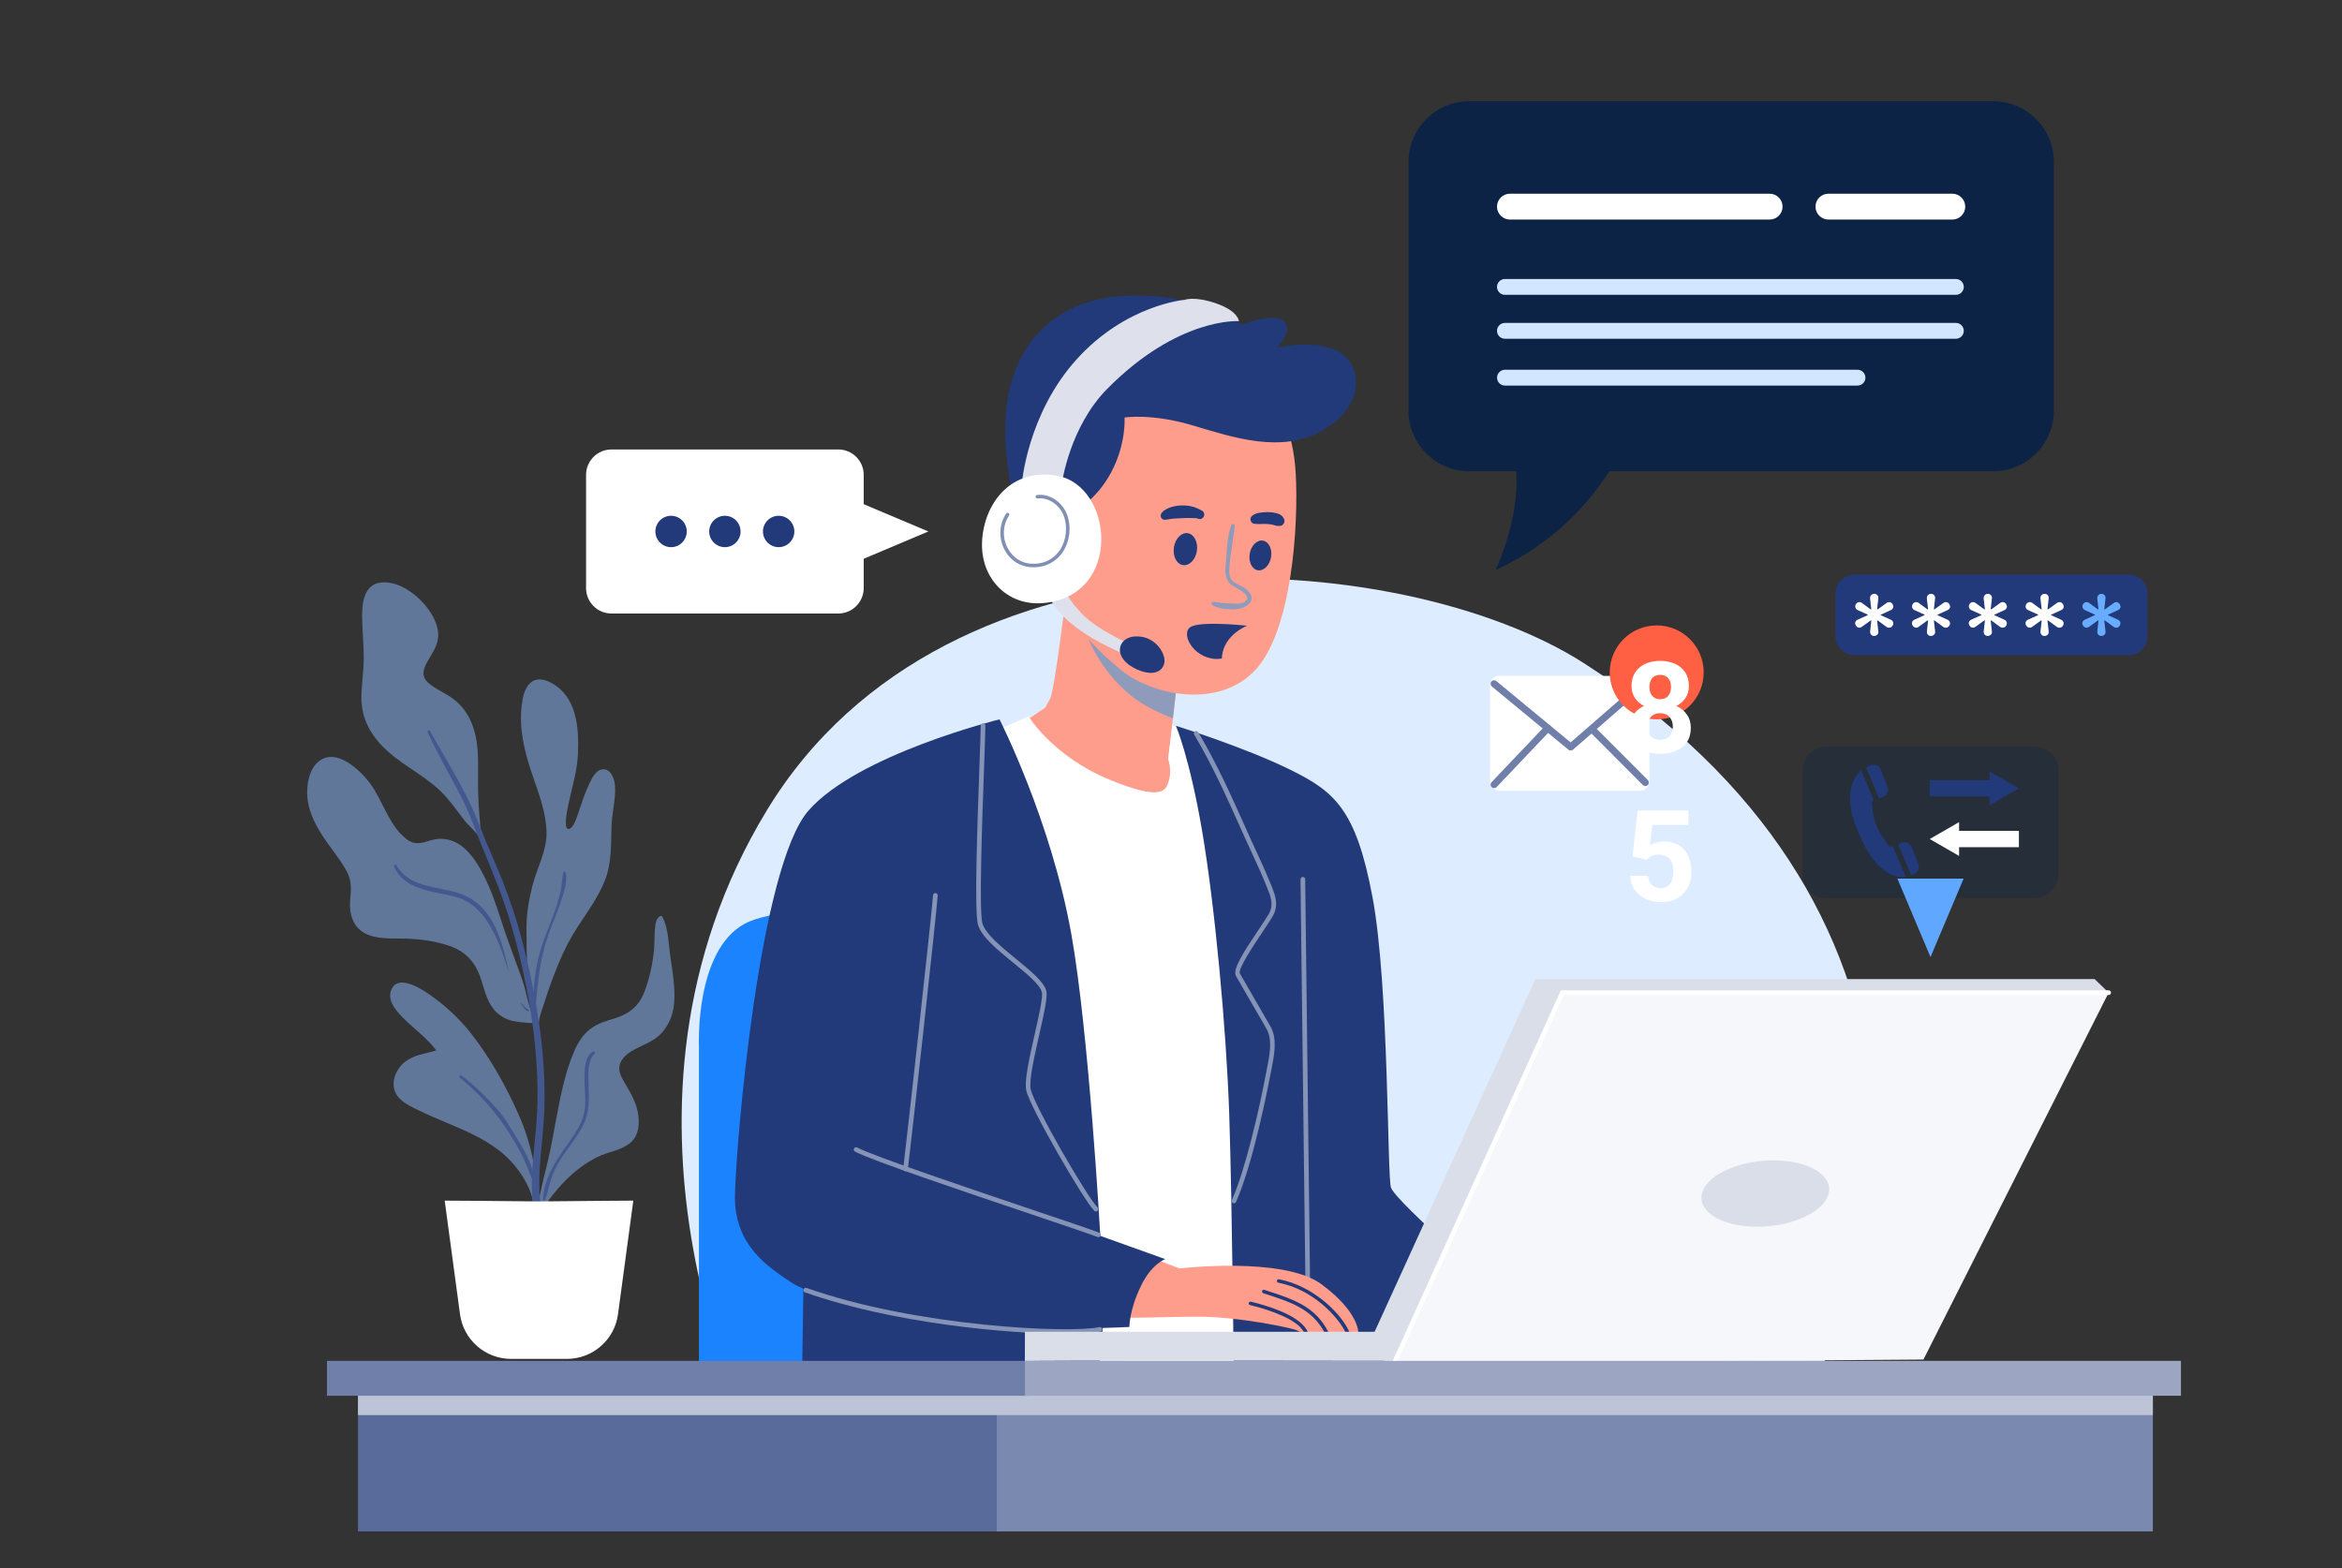<svg width="221" height="148" viewBox="0 0 221 148" fill="none" xmlns="http://www.w3.org/2000/svg">
<rect x="0" y="0" width="221" height="148" fill="#333333" stroke="none"/>
<mask id="mask0_551_11773" style="mask-type:alpha" maskUnits="userSpaceOnUse" x="0" y="0" width="221" height="148">
<rect width="221" height="148" fill="#D9D9D9"/>
</mask>
<g mask="url(#mask0_551_11773)">
<path d="M71.656 136.477C70.608 135.38 55.258 104.653 72.354 76.488C89.451 48.324 132.365 51.612 149.461 62.587C166.558 73.562 174.929 87.826 176.675 102.823C178.421 117.82 166.907 141.232 166.907 141.232L71.656 136.477Z" fill="#DDECFF"/>
<path d="M192.032 84.749H172.31C171.09 84.749 170.1 83.759 170.1 82.539V72.691C170.1 71.471 171.09 70.481 172.31 70.481H192.032C193.252 70.481 194.242 71.471 194.242 72.691V82.539C194.242 83.759 193.252 84.749 192.032 84.749Z" fill="#0C2345" fill-opacity="0.32"/>
<path d="M182.17 90.327L185.295 82.919H179.045L182.17 90.327Z" fill="#60A8FF"/>
<path d="M182.096 75.166H187.744V75.993L190.511 74.397L187.744 72.801V73.628H182.096V75.166Z" fill="#223A7A"/>
<path d="M190.511 78.41H184.867V77.588L182.096 79.184L184.867 80.779V79.953H190.511V78.41Z" fill="white"/>
<path d="M178.63 79.865L178.361 79.962C178.361 79.962 177.521 79.007 177.088 77.964C176.654 76.921 176.637 75.652 176.637 75.652L176.831 75.568L175.638 72.713C175.426 72.881 175.222 73.093 175.059 73.371C174.383 74.512 174.449 76.267 175.129 77.977C175.81 79.688 176.535 81.217 177.861 82.176C178.643 82.742 179.315 82.844 179.837 82.76L178.63 79.865Z" fill="#223A7A"/>
<path d="M179.488 79.528L179.117 79.665L180.337 82.592C180.474 82.547 180.598 82.49 180.708 82.433C181.022 82.26 181.164 81.88 181.031 81.544L180.395 79.935C180.253 79.577 179.851 79.396 179.488 79.528Z" fill="#223A7A"/>
<path d="M176.575 72.209C176.425 72.262 176.261 72.337 176.098 72.434L177.318 75.352L177.729 75.179C178.087 75.029 178.255 74.627 178.118 74.264L177.477 72.62C177.335 72.266 176.937 72.081 176.575 72.209Z" fill="#223A7A"/>
<path d="M65.954 131.539V98.619C65.954 98.619 65.587 89.748 70.25 87.189C74.913 84.629 94.573 86 94.573 86V131.539H65.954Z" fill="#1C83FF"/>
<path d="M100.723 55.179C100.723 55.179 99.534 65.146 99.078 65.968C98.623 66.79 98.623 66.79 98.623 66.79L96.338 68.346C96.338 68.346 100.727 74.565 106.124 75.568C111.521 76.576 111.061 73.372 111.061 73.372L110.239 71.635L111.335 62.123C111.331 62.132 101.545 57.65 100.723 55.179Z" fill="#FF9D8C"/>
<path d="M93.496 69.173L97.063 67.617C97.063 67.617 99.348 71.365 104.652 73.562C109.956 75.759 110.049 74.477 110.323 73.562C110.597 72.647 110.23 71.644 110.23 71.644L110.624 68.444L112.745 69.151L120.109 128.71L101.178 129.625L93.496 69.173Z" fill="white"/>
<path d="M110.963 68.501C110.963 68.501 112.245 71.458 113.434 78.406C114.623 85.354 115.719 97.063 115.993 105.107C116.267 113.152 116.448 131.534 116.448 131.534C116.448 131.534 140.042 131.534 140.316 131.534C140.59 131.534 142.234 122.482 142.234 122.482C142.234 122.482 131.808 113.549 131.26 112.086C130.893 111.11 131.078 93.036 129.522 84.713C127.967 76.39 125.956 74.715 121.748 72.642C117.407 70.503 110.963 68.501 110.963 68.501Z" fill="#223A7A"/>
<path d="M123.401 121.063C123.278 121.063 123.18 120.966 123.18 120.842C123.18 120.188 123.065 110.897 122.951 101.916C122.84 92.93 122.721 83.639 122.721 82.985C122.721 82.861 122.818 82.764 122.942 82.764C123.065 82.764 123.163 82.861 123.163 82.985C123.163 83.639 123.278 92.93 123.393 101.912C123.503 110.897 123.622 120.188 123.622 120.842C123.622 120.962 123.521 121.063 123.401 121.063Z" fill="#8593B6"/>
<path d="M75.847 118.827L75.666 131.539H103.468C103.468 131.539 104.657 120.75 104.202 119.742C103.737 118.739 75.847 118.827 75.847 118.827Z" fill="#223A7A"/>
<path d="M106.786 65.699C107.917 66.614 109.469 67.343 110.676 67.789L111.33 62.132C111.33 62.132 103.979 58.764 101.486 56.262C102.008 59.104 103.29 62.874 106.786 65.699Z" fill="#8E9BBB"/>
<path d="M119.926 36.615C119.926 36.615 121.845 39.908 122.212 43.93C122.578 47.952 122.212 58.286 118.919 62.675C115.626 67.064 108.766 65.783 105.659 63.131C102.803 60.695 99.988 58.008 99.258 52.704C98.525 47.4 100.814 37.34 107.307 35.236C113.796 33.141 119.926 36.615 119.926 36.615Z" fill="#FF9D8C"/>
<path d="M128.174 125.793C128.174 125.793 127.851 125.793 127.361 125.78C127.246 125.775 127.118 125.78 126.985 125.775C126.512 125.762 125.938 125.749 125.358 125.731C125.23 125.727 125.098 125.722 124.97 125.718C124.395 125.705 123.904 125.775 123.445 125.749H123.431C123.334 125.744 123.193 125.758 123.078 125.762C123.02 125.766 122.967 125.771 122.932 125.766C122.667 125.718 122.614 125.656 122.326 125.528C121.955 125.36 116.93 124.237 112.841 124.264C108.757 124.281 105.093 124.56 104.496 124.06C103.895 123.552 103.533 118.42 107.02 118.084L111.307 119.711C111.307 119.711 121.098 118.549 124.687 121.196C128.285 123.844 128.174 125.793 128.174 125.793Z" fill="#FF9D8C"/>
<path d="M123.431 125.749C123.333 125.744 123.192 125.757 123.077 125.762C122.989 125.62 122.803 125.364 122.701 125.258C121.596 124.131 118.927 123.402 117.959 123.167C117.87 123.145 117.813 123.057 117.835 122.968C117.853 122.88 117.945 122.827 118.038 122.845C119.448 123.185 122.44 124.056 123.289 125.483C123.316 125.523 123.386 125.66 123.431 125.749Z" fill="#223A7A"/>
<path d="M125.358 125.727C125.23 125.722 125.097 125.722 124.969 125.713C123.762 123.512 121.786 122.88 119.351 122.098L119.205 122.049C119.121 122.023 119.073 121.925 119.099 121.837C119.126 121.753 119.218 121.704 119.311 121.731L119.453 121.78C122.03 122.61 124.107 123.273 125.358 125.727Z" fill="#223A7A"/>
<path d="M127.361 125.775C127.246 125.771 127.118 125.775 126.985 125.771C126.251 124.233 123.829 121.656 120.629 121.059C120.536 121.042 120.479 120.958 120.492 120.865C120.51 120.776 120.598 120.719 120.687 120.732C123.984 121.355 126.649 124.047 127.361 125.775Z" fill="#223A7A"/>
<path d="M101.451 48.187C101.451 48.187 103.462 47.227 104.881 44.527C106.3 41.831 106.114 39.404 106.114 39.404C106.114 39.404 108.673 38.993 112.514 40.138C116.355 41.282 120.925 42.834 124.766 40.642C128.607 38.445 128.607 34.926 126.733 33.464C124.634 31.824 120.47 32.823 120.47 32.823C120.47 32.823 122.07 31.267 121.204 30.352C120.333 29.437 117.182 30.626 117.182 30.626C117.182 30.626 113.341 27.563 106.07 27.93C98.799 28.297 95.325 33.371 94.914 39.042C94.503 44.712 96.558 50.383 96.558 50.383L101.451 48.187Z" fill="#223A7A"/>
<path d="M116.201 49.561C115.79 50.578 115.799 51.758 115.697 52.832C115.618 53.672 115.463 54.649 116.232 55.214C116.599 55.484 118.336 56.213 117.443 56.806C117.103 57.031 116.533 56.969 116.144 56.951C115.879 56.938 115.609 56.929 115.339 56.907C115.052 56.885 114.774 56.801 114.486 56.797C114.318 56.797 114.265 57.018 114.402 57.106C114.862 57.393 115.543 57.486 116.077 57.504C116.617 57.526 116.979 57.499 117.465 57.261C117.761 57.115 118.053 56.903 118.097 56.549C118.15 56.151 117.85 55.793 117.549 55.568C117.205 55.312 116.78 55.192 116.431 54.94C115.945 54.596 115.985 54.008 116.02 53.468C116.104 52.169 116.4 50.892 116.515 49.596C116.537 49.407 116.263 49.407 116.201 49.561Z" fill="#8E9BBB"/>
<path d="M119.94 52.598C119.803 53.367 119.242 53.915 118.69 53.818C118.133 53.72 117.797 53.013 117.929 52.244C118.066 51.475 118.628 50.927 119.18 51.024C119.737 51.126 120.077 51.829 119.94 52.598Z" fill="#223A7A"/>
<path d="M112.943 51.988C112.82 52.819 112.232 53.42 111.635 53.331C111.034 53.243 110.649 52.496 110.773 51.665C110.897 50.834 111.485 50.233 112.081 50.321C112.678 50.41 113.067 51.157 112.943 51.988Z" fill="#223A7A"/>
<path d="M118.309 49.424C118.738 49.495 119.166 49.424 119.6 49.455C119.701 49.464 119.807 49.477 119.909 49.486C119.984 49.495 119.772 49.464 119.874 49.481C119.896 49.486 119.918 49.49 119.94 49.49C119.993 49.499 120.046 49.512 120.099 49.526C120.192 49.548 120.28 49.583 120.373 49.601C120.457 49.618 120.55 49.641 120.634 49.636C120.682 49.632 120.727 49.623 120.775 49.618C120.744 49.623 120.718 49.627 120.687 49.636C120.687 49.645 120.846 49.623 120.864 49.618C121.107 49.561 121.261 49.278 121.191 49.039C121.173 48.969 121.142 48.911 121.098 48.854C121.08 48.832 121.063 48.805 121.04 48.783C121.058 48.801 121.076 48.823 121.093 48.841C121.076 48.814 121.058 48.792 121.036 48.766C121.014 48.726 120.979 48.69 120.939 48.668C120.903 48.642 120.872 48.615 120.837 48.589C120.722 48.509 120.576 48.465 120.439 48.429C120.183 48.363 119.918 48.332 119.653 48.328C119.392 48.328 119.131 48.354 118.875 48.39C118.645 48.421 118.393 48.5 118.207 48.637C118.066 48.743 117.977 48.88 117.999 49.066C118.022 49.216 118.145 49.393 118.309 49.424Z" fill="#223A7A"/>
<path d="M113.435 48.2C113.377 48.164 113.315 48.133 113.258 48.107C113.205 48.085 113.064 48.01 113.17 48.067C113.13 48.045 113.09 48.023 113.05 48.005C112.873 47.917 112.688 47.855 112.498 47.806C112.082 47.7 111.64 47.674 111.212 47.718C110.756 47.767 110.336 47.877 109.943 48.116C109.886 48.151 109.828 48.182 109.784 48.231C109.753 48.27 109.722 48.31 109.691 48.35C109.7 48.337 109.709 48.324 109.718 48.31C109.594 48.394 109.523 48.536 109.528 48.681C109.528 48.823 109.603 48.942 109.726 49.009C109.877 49.093 110.018 49.053 110.173 49.013C110.098 49.013 110.018 49.013 109.943 49.013C110.071 49.031 110.16 49.039 110.288 49.009C110.292 49.009 110.412 48.978 110.332 48.995C110.257 49.013 110.456 48.982 110.478 48.978C110.504 48.973 110.641 48.96 110.496 48.973C110.522 48.969 110.549 48.969 110.575 48.964C110.646 48.956 110.712 48.947 110.783 48.942C111.083 48.92 111.384 48.907 111.689 48.894C111.967 48.885 112.255 48.88 112.538 48.894C112.657 48.898 112.776 48.903 112.896 48.907C112.962 48.907 112.935 48.92 112.887 48.907C112.913 48.916 112.935 48.92 112.962 48.925C113.011 48.938 113.059 48.956 113.108 48.973C113.302 49.048 113.536 48.907 113.607 48.726C113.687 48.536 113.62 48.31 113.435 48.2Z" fill="#223A7A"/>
<path d="M115.605 60.912C116.025 60.068 116.79 59.449 117.669 59.051C116.904 58.971 113.284 58.64 112.374 59.157C111.353 59.736 112.564 62.07 114.677 62.185C114.898 62.198 115.101 62.18 115.296 62.149C115.313 61.725 115.41 61.305 115.605 60.912Z" fill="#223A7A"/>
<path d="M98.893 56.005C98.893 56.005 99.259 57.424 101.363 59.069C103.467 60.713 106.517 61.919 106.517 61.919L106.76 60.854C106.76 60.854 103.604 59.484 102.141 57.972C100.678 56.465 100.497 55.639 100.497 55.639L98.893 56.005Z" fill="#DEE1EB"/>
<path d="M107.123 60.063C108.816 59.983 109.762 61.323 109.877 62.189C109.996 63.055 109.183 64.028 107.278 63.175C104.918 62.109 105.43 60.138 107.123 60.063Z" fill="#223A7A"/>
<path d="M100.219 45.535C100.219 45.535 100.948 40.279 104.471 36.708C111.194 29.897 116.909 30.308 116.909 30.308C116.909 30.308 116.864 29.349 114.712 28.615C112.692 27.93 111.786 28.297 111.786 28.297C111.786 28.297 106.252 28.752 101.589 33.919C96.926 39.086 96.422 45.672 96.422 45.672L100.219 45.535Z" fill="#DEE1EB"/>
<path d="M99.714 44.894C95.312 44.147 92.855 47.59 92.673 51.068C92.492 54.542 95.016 57.186 98.388 56.92C105.977 56.324 105.111 45.809 99.714 44.894Z" fill="white"/>
<path d="M97.522 53.539C96.36 53.539 95.379 52.956 94.817 51.926C94.216 50.825 94.265 49.468 94.945 48.469C94.999 48.394 95.1 48.377 95.175 48.425C95.251 48.478 95.273 48.58 95.219 48.655C94.61 49.552 94.565 50.772 95.109 51.767C95.622 52.708 96.532 53.243 97.611 53.208C98.618 53.181 99.472 52.721 100.011 51.913C100.63 50.989 100.771 49.716 100.373 48.664C99.975 47.621 98.892 46.913 97.907 47.042C97.819 47.055 97.734 46.989 97.721 46.9C97.708 46.807 97.774 46.728 97.863 46.715C99.016 46.56 100.227 47.351 100.683 48.549C101.12 49.698 100.961 51.09 100.285 52.098C99.679 53 98.733 53.513 97.62 53.539C97.584 53.539 97.553 53.539 97.522 53.539Z" fill="#818FB3"/>
<path d="M94.318 67.891C94.318 67.891 80.965 71.184 76.302 76.488C71.639 81.792 69.442 107.945 69.353 112.794C69.261 117.642 72.646 119.653 74.657 121.024C76.668 122.394 85.54 124.865 92.673 125.232C99.807 125.598 106.574 125.232 106.574 125.232C106.574 125.232 106.552 123.676 107.648 121.391C108.665 119.269 109.956 118.831 109.956 118.831L103.829 116.635C103.829 116.635 102.755 97.412 101.085 88.103C99.166 77.403 94.318 67.891 94.318 67.891Z" fill="#223A7A"/>
<path d="M116.448 113.563C116.417 113.563 116.386 113.558 116.36 113.545C116.249 113.496 116.196 113.364 116.249 113.253C117.5 110.429 118.795 104.891 119.525 101.001L119.586 100.687C119.807 99.542 120.082 98.124 119.533 97.138C119.255 96.638 118.623 95.551 118.013 94.508C117.381 93.425 116.789 92.4 116.621 92.095C116.298 91.498 117.315 89.902 118.782 87.715C119.18 87.122 119.52 86.614 119.719 86.269C120.241 85.363 119.896 84.537 119.489 83.573L119.352 83.241C118.985 82.344 118.57 81.447 118.168 80.576C118.004 80.223 117.841 79.865 117.677 79.507C117.46 79.034 117.248 78.552 117.027 78.066C115.737 75.184 114.397 72.205 112.687 69.327C112.625 69.221 112.66 69.089 112.762 69.022C112.868 68.96 113.001 68.996 113.067 69.097C114.791 71.997 116.134 74.989 117.43 77.88C117.646 78.366 117.863 78.848 118.075 79.317C118.238 79.674 118.402 80.028 118.565 80.382C118.968 81.257 119.388 82.159 119.754 83.065L119.891 83.392C120.303 84.368 120.727 85.385 120.095 86.477C119.887 86.835 119.542 87.352 119.14 87.949C118.375 89.089 116.784 91.463 117.001 91.874C117.164 92.174 117.757 93.195 118.384 94.274C118.994 95.321 119.626 96.409 119.909 96.912C120.537 98.035 120.245 99.547 120.011 100.758L119.949 101.072C119.684 102.486 118.274 109.735 116.643 113.421C116.616 113.514 116.532 113.563 116.448 113.563Z" fill="#8593B6"/>
<path d="M103.419 114.341C103.361 114.341 103.304 114.319 103.264 114.274C102.225 113.227 97.213 104.55 96.842 102.919C96.638 102.027 97.151 99.759 97.646 97.567C98.031 95.87 98.429 94.115 98.314 93.638C98.146 92.926 96.864 91.878 95.622 90.866C94.124 89.642 92.576 88.378 92.276 87.237C91.936 85.942 92.227 77.836 92.417 72.475C92.488 70.547 92.541 69.022 92.541 68.479C92.541 68.355 92.638 68.258 92.762 68.258C92.886 68.258 92.983 68.355 92.983 68.479C92.983 69.031 92.93 70.556 92.859 72.488C92.678 77.5 92.378 85.889 92.7 87.122C92.966 88.121 94.521 89.394 95.896 90.517C97.253 91.626 98.53 92.669 98.734 93.527C98.871 94.102 98.499 95.75 98.066 97.655C97.602 99.697 97.081 102.013 97.262 102.809C97.629 104.409 102.548 112.922 103.569 113.952C103.653 114.04 103.653 114.177 103.569 114.266C103.534 114.319 103.476 114.341 103.419 114.341Z" fill="#8593B6"/>
<path d="M85.451 110.544C85.442 110.544 85.429 110.544 85.42 110.544C85.301 110.526 85.217 110.416 85.23 110.292C85.393 109.143 87.93 86.247 88.045 84.493C88.054 84.369 88.16 84.276 88.28 84.285C88.403 84.294 88.492 84.4 88.487 84.519C88.373 86.274 85.831 109.2 85.668 110.35C85.654 110.464 85.557 110.544 85.451 110.544Z" fill="#8593B6"/>
<path d="M103.647 116.763C103.621 116.763 103.59 116.758 103.563 116.745C103.002 116.515 100.518 115.68 97.375 114.619C91.028 112.48 82.338 109.549 80.685 108.687C80.575 108.63 80.535 108.497 80.593 108.391C80.65 108.281 80.783 108.241 80.889 108.298C82.511 109.143 91.541 112.188 97.517 114.204C100.668 115.269 103.157 116.104 103.731 116.338C103.846 116.383 103.899 116.515 103.855 116.626C103.815 116.71 103.731 116.763 103.647 116.763Z" fill="#8593B6"/>
<path d="M100.595 125.881C95.008 125.881 84.183 124.874 75.957 121.965C75.843 121.925 75.781 121.797 75.825 121.682C75.865 121.567 75.993 121.506 76.108 121.55C86.499 125.227 101.037 125.855 103.742 125.245C103.861 125.218 103.98 125.293 104.007 125.413C104.033 125.532 103.958 125.651 103.839 125.678C103.247 125.806 102.115 125.881 100.595 125.881Z" fill="#8593B6"/>
<path d="M36.667 70.976C38.4 72.501 40.597 73.478 42.117 75.241C42.714 75.935 43.253 76.673 43.81 77.403C44.217 77.933 45.295 78.813 45.468 79.476C45.543 79.767 45.529 79.37 45.45 79.078C45.446 79.065 45.441 79.056 45.437 79.043C45.286 77.694 45.176 76.342 45.127 74.985C45.079 73.632 45.163 72.275 45.079 70.927C44.959 69.022 44.363 67.179 42.807 65.986C42.047 65.402 41.07 65.049 40.367 64.399C39.704 63.785 39.969 63.082 40.358 62.397C40.725 61.756 41.167 61.124 41.308 60.386C41.472 59.546 41.154 58.68 40.729 57.968C39.823 56.447 37.816 54.75 35.911 54.98C34.325 55.17 34.144 57 34.17 58.273C34.192 59.511 34.316 60.748 34.325 61.986C34.338 63.259 34.121 64.51 34.104 65.778C34.086 67.935 35.081 69.579 36.667 70.976Z" fill="#60779A"/>
<path d="M52.779 90.769C53.261 89.615 53.817 88.541 54.498 87.493C55.431 86.057 56.469 84.656 57.097 83.047C57.738 81.403 57.645 79.648 57.707 77.92C57.751 76.647 58.131 75.383 58.03 74.105C57.981 73.495 57.627 72.505 56.836 72.607C56.222 72.686 55.855 73.447 55.621 73.937C55.21 74.786 54.922 75.692 54.617 76.585C54.498 76.934 54.383 77.288 54.233 77.624C54.145 77.818 53.866 78.296 53.601 78.234C53.15 78.123 53.561 76.289 53.627 75.962C53.963 74.331 54.467 72.815 54.538 71.135C54.639 68.7 54.45 65.8 52.067 64.47C51.444 64.121 50.657 63.913 50.065 64.434C49.481 64.947 49.318 65.835 49.23 66.569C48.964 68.819 49.495 70.945 50.215 73.062C50.812 74.808 51.519 76.612 51.572 78.481C51.621 80.28 50.688 81.871 50.246 83.573C49.548 86.278 49.689 87.715 49.689 88.59C49.685 89.686 49.724 90.773 49.804 91.869C49.879 92.877 49.963 93.88 50.087 94.884C50.114 95.087 50.136 95.299 50.162 95.511C49.773 94.579 49.641 93.514 49.318 92.576C48.748 90.915 48.089 89.284 47.541 87.613C47.09 86.234 46.661 84.842 46.069 83.511C45.512 82.265 44.836 80.948 43.793 80.033C43.161 79.48 42.401 79.157 41.556 79.162C41.017 79.166 40.531 79.352 40.018 79.489C39.386 79.657 38.887 79.599 38.365 79.197C36.659 77.885 36.137 75.533 34.878 73.871C33.936 72.633 31.7 70.521 30.055 71.873C29.185 72.589 28.942 73.973 28.99 75.038C29.048 76.368 29.631 77.588 30.321 78.702C31.059 79.887 32.009 80.948 32.685 82.163C33.088 82.883 33.15 83.573 33.083 84.382C33.021 85.147 32.955 85.885 33.216 86.623C33.998 88.837 36.442 88.528 38.343 88.585C39.673 88.625 41.097 88.824 42.361 89.248C43.819 89.739 44.77 90.689 45.291 92.13C45.667 93.173 45.87 94.362 46.582 95.246C46.918 95.662 47.36 95.971 47.846 96.188C48.589 96.515 50.847 96.656 50.86 96.453C50.918 95.763 51.245 95.034 51.448 94.38C51.828 93.156 52.279 91.958 52.779 90.769Z" fill="#60779A"/>
<path d="M63.267 90.353C63.072 89.089 63.108 87.692 62.507 86.53C62.462 86.446 62.352 86.424 62.272 86.468C61.844 86.707 61.826 87.401 61.791 87.825C61.733 88.532 61.777 89.239 61.689 89.942C61.539 91.18 61.251 92.453 60.805 93.615C60.301 94.932 59.386 95.679 58.056 96.09C57.203 96.356 56.363 96.585 55.647 97.151C55.006 97.659 54.564 98.358 54.237 99.096C53.348 101.089 52.924 103.313 52.513 105.443C52.234 106.875 52.009 108.316 51.66 109.735C51.311 111.154 50.94 112.564 50.741 114.013C50.705 114.089 50.67 114.159 50.639 114.234C50.546 114.451 50.886 114.566 51.001 114.389C52.376 112.276 54.047 110.376 56.332 109.213C57.362 108.687 58.732 108.577 59.594 107.75C60.248 107.123 60.336 106.164 60.239 105.306C60.111 104.183 59.572 103.26 59.01 102.3C58.701 101.775 58.339 101.213 58.462 100.572C58.582 99.971 59.081 99.525 59.576 99.215C60.526 98.627 61.636 98.362 62.409 97.514C63.13 96.727 63.532 95.741 63.612 94.68C63.727 93.27 63.483 91.75 63.267 90.353Z" fill="#60779A"/>
<path d="M44.541 97.651C43.33 96.091 41.866 94.742 40.222 93.651C39.343 93.067 37.274 91.918 36.854 93.637C36.611 94.645 37.597 95.635 38.246 96.267C39.223 97.218 40.35 98.035 41.172 99.132C40.151 99.459 39.086 99.52 38.202 100.223C37.155 101.059 36.682 102.667 37.725 103.693C38.233 104.192 38.905 104.497 39.533 104.802C40.355 105.2 41.19 105.558 42.03 105.912C43.847 106.672 45.685 107.441 47.232 108.683C48.81 109.947 50.295 112.091 50.419 114.155C50.432 114.354 50.357 114.173 50.472 114.084C50.538 114.142 50.751 114.04 50.751 113.925C50.72 110.862 50.167 107.941 48.916 105.134C47.758 102.526 46.291 99.905 44.541 97.651Z" fill="#60779A"/>
<path d="M40.354 69.12C41.021 70.507 41.719 71.864 42.462 73.217C43.178 74.521 43.89 75.811 44.424 77.204C45.083 78.914 45.773 80.598 46.467 82.296C47.191 84.059 47.837 85.854 48.354 87.688C49.366 91.268 50.117 94.95 50.489 98.654C50.679 100.537 50.763 102.429 50.71 104.32C50.67 105.797 50.502 107.26 50.365 108.732C50.219 110.261 50.117 111.812 50.246 113.346C50.352 114.628 50.555 116.157 51.554 117.072C51.748 117.253 52.027 117.028 51.912 116.798C50.727 114.372 50.794 111.724 51.019 109.094C51.143 107.64 51.315 106.195 51.368 104.736C51.43 102.88 51.359 101.019 51.183 99.171C50.838 95.538 50.113 91.949 49.176 88.426C48.694 86.618 48.097 84.846 47.412 83.109C46.723 81.367 45.927 79.67 45.26 77.92C44.053 74.751 42.214 71.944 40.583 68.991C40.504 68.828 40.283 68.965 40.354 69.12Z" fill="#43588E"/>
<path d="M50.551 95.021C50.741 92.714 50.949 90.49 51.723 88.294C52.085 87.268 52.523 86.269 52.876 85.239C53.163 84.386 53.597 83.219 53.376 82.313C53.349 82.212 53.203 82.216 53.177 82.313C53.026 82.831 53.044 83.396 52.938 83.927C52.832 84.444 52.695 84.948 52.536 85.452C52.196 86.517 51.749 87.538 51.365 88.59C50.618 90.618 50.233 92.864 50.397 95.021C50.401 95.123 50.542 95.123 50.551 95.021Z" fill="#43588E"/>
<path d="M37.18 81.765C38.095 83.975 40.849 84.103 42.856 84.598C44.288 84.952 45.344 85.907 46.104 87.149C46.935 88.506 47.497 90.097 47.961 91.613C47.965 91.631 47.992 91.622 47.987 91.604C47.426 88.952 46.621 85.761 43.89 84.528C41.697 83.538 38.811 84.037 37.414 81.668C37.339 81.553 37.127 81.628 37.18 81.765Z" fill="#43588E"/>
<path d="M49.101 94.671C49.212 94.817 49.309 94.972 49.424 95.118C49.481 95.189 49.535 95.255 49.605 95.312C49.676 95.37 49.76 95.445 49.861 95.441C49.901 95.441 49.932 95.392 49.91 95.357C49.866 95.281 49.782 95.237 49.72 95.184C49.654 95.127 49.587 95.069 49.526 95.007C49.397 94.888 49.282 94.755 49.154 94.632C49.128 94.61 49.079 94.641 49.101 94.671Z" fill="#43588E"/>
<path d="M43.377 101.69C44.955 102.986 46.414 104.519 47.572 106.203C48.124 107.008 48.637 107.856 49.101 108.714C49.605 109.651 49.941 110.641 50.334 111.627C50.365 111.702 50.502 111.702 50.489 111.605C50.268 109.523 48.951 107.741 47.899 106.009C47.351 105.112 46.67 104.387 45.937 103.635C45.181 102.862 44.407 102.128 43.523 101.505C43.413 101.43 43.271 101.602 43.377 101.69Z" fill="#43588E"/>
<path d="M55.952 99.237C55.191 99.671 55.165 100.868 55.152 101.638C55.125 103.114 55.488 104.497 54.842 105.903C54.259 107.171 53.326 108.232 52.593 109.408C51.907 110.513 51.227 111.923 51.245 113.249C51.245 113.324 51.364 113.368 51.399 113.289C51.678 112.688 51.775 112.002 51.974 111.37C52.195 110.659 52.509 110.013 52.911 109.39C53.618 108.294 54.484 107.3 55.059 106.124C55.664 104.882 55.576 103.653 55.536 102.309C55.51 101.452 55.426 100.073 56.115 99.436C56.217 99.339 56.08 99.171 55.952 99.237Z" fill="#43588E"/>
<path d="M50.865 113.386C47.802 113.342 41.963 113.311 41.963 113.311L43.408 124.034C43.735 126.447 45.791 128.246 48.226 128.246H50.741H50.984H53.499C55.934 128.246 57.994 126.447 58.317 124.034L59.762 113.311C59.767 113.311 53.932 113.346 50.865 113.386Z" fill="white"/>
<path d="M198.983 93.681L181.502 128.308L130.535 128.675L146.262 93.191L198.983 93.681Z" fill="#F6F7FA"/>
<path d="M96.709 128.458L96.718 125.687H129.713L144.891 92.4H197.657L198.983 93.681H147.437L131.662 128.432C131.662 128.432 96.709 128.365 96.709 128.458Z" fill="#D9DEE8"/>
<path d="M172.516 112.789C171.941 114.517 168.816 115.852 165.536 115.768C162.257 115.684 160.065 114.221 160.644 112.493C161.223 110.765 164.343 109.43 167.623 109.514C170.898 109.594 173.09 111.061 172.516 112.789Z" fill="#D9DEE8"/>
<path d="M131.662 128.652C131.631 128.652 131.6 128.648 131.569 128.635C131.458 128.586 131.41 128.454 131.458 128.343L147.291 93.465H198.978C199.102 93.465 199.199 93.562 199.199 93.686C199.199 93.81 199.102 93.907 198.978 93.907H147.574L131.856 128.529C131.825 128.604 131.746 128.652 131.662 128.652Z" fill="white"/>
<path d="M94.41 131.084H33.781V144.525H94.41V131.084Z" fill="#596B9B"/>
<path d="M203.152 131.084H94.066V144.525H203.152V131.084Z" fill="#7A89AF"/>
<path d="M94.41 131.084H94.066H33.781V133.55H94.066H94.41H203.151V131.084H94.41Z" fill="#BDC4D7"/>
<path d="M97.063 128.432H30.855V131.725H97.063V128.432Z" fill="#6F7FA9"/>
<path d="M205.804 128.432H96.719V131.725H205.804V128.432Z" fill="#9CA6C3"/>
<path d="M79.104 57.902H57.703C56.377 57.902 55.303 56.828 55.303 55.502V44.819C55.303 43.492 56.377 42.419 57.703 42.419H79.104C80.43 42.419 81.504 43.492 81.504 44.819V55.502C81.5 56.828 80.43 57.902 79.104 57.902Z" fill="white"/>
<path d="M87.604 50.158L79.564 46.768V53.553L87.604 50.158Z" fill="white"/>
<path d="M63.325 51.639C64.142 51.639 64.805 50.976 64.805 50.158C64.805 49.34 64.142 48.677 63.325 48.677C62.507 48.677 61.844 49.34 61.844 50.158C61.844 50.976 62.507 51.639 63.325 51.639Z" fill="#223A7A"/>
<path d="M68.403 51.639C69.22 51.639 69.883 50.976 69.883 50.158C69.883 49.34 69.22 48.677 68.403 48.677C67.585 48.677 66.922 49.34 66.922 50.158C66.922 50.976 67.585 51.639 68.403 51.639Z" fill="#223A7A"/>
<path d="M73.477 51.639C74.295 51.639 74.957 50.976 74.957 50.158C74.957 49.34 74.295 48.677 73.477 48.677C72.659 48.677 71.996 49.34 71.996 50.158C71.996 50.976 72.659 51.639 73.477 51.639Z" fill="#223A7A"/>
<path d="M188.07 9.547H138.654C135.481 9.547 132.908 12.119 132.908 15.293V38.732C132.908 41.906 135.481 44.478 138.654 44.478H143.083C143.207 46.604 142.902 49.764 141.129 53.804C146.84 51.17 150.124 47.218 151.843 44.478H188.07C191.243 44.478 193.816 41.906 193.816 38.732V15.293C193.816 12.119 191.243 9.547 188.07 9.547Z" fill="#0C2345"/>
<path d="M166.991 20.721H142.482C141.81 20.721 141.262 20.172 141.262 19.501C141.262 18.829 141.81 18.281 142.482 18.281H166.991C167.662 18.281 168.21 18.829 168.21 19.501C168.21 20.172 167.662 20.721 166.991 20.721Z" fill="white"/>
<path d="M184.564 27.824H142.009C141.598 27.824 141.262 27.488 141.262 27.077C141.262 26.666 141.598 26.33 142.009 26.33H184.564C184.976 26.33 185.311 26.666 185.311 27.077C185.311 27.488 184.976 27.824 184.564 27.824Z" fill="#D2E6FF"/>
<path d="M184.564 31.97H142.009C141.598 31.97 141.262 31.634 141.262 31.223C141.262 30.811 141.598 30.476 142.009 30.476H184.564C184.976 30.476 185.311 30.811 185.311 31.223C185.311 31.634 184.976 31.97 184.564 31.97Z" fill="#D2E6FF"/>
<path d="M175.282 36.389H142.013C141.602 36.389 141.266 36.053 141.266 35.642C141.266 35.231 141.602 34.895 142.013 34.895H175.282C175.693 34.895 176.029 35.231 176.029 35.642C176.029 36.053 175.693 36.389 175.282 36.389Z" fill="#D2E6FF"/>
<path d="M184.229 20.721H172.538C171.866 20.721 171.318 20.172 171.318 19.501C171.318 18.829 171.866 18.281 172.538 18.281H184.229C184.901 18.281 185.449 18.829 185.449 19.501C185.449 20.172 184.901 20.721 184.229 20.721Z" fill="white"/>
<path d="M154.761 74.627H141.488C141.001 74.627 140.604 74.229 140.604 73.743V64.673C140.604 64.187 141.001 63.789 141.488 63.789H154.761C155.247 63.789 155.645 64.187 155.645 64.673V73.743C155.645 74.234 155.251 74.627 154.761 74.627Z" fill="white"/>
<path d="M148.215 70.83C148.14 70.83 148.064 70.804 148.003 70.755L140.776 64.788C140.634 64.673 140.617 64.461 140.732 64.32C140.851 64.178 141.059 64.16 141.2 64.275L148.21 70.066L155.039 64.125C155.176 64.006 155.388 64.019 155.508 64.156C155.627 64.293 155.614 64.505 155.477 64.624L148.436 70.751C148.374 70.804 148.294 70.83 148.215 70.83Z" fill="#6F7FA9"/>
<path d="M140.993 74.379C140.909 74.379 140.829 74.349 140.763 74.287C140.63 74.158 140.626 73.951 140.75 73.818L145.802 68.505C145.926 68.373 146.138 68.368 146.27 68.492C146.403 68.62 146.407 68.828 146.284 68.96L141.232 74.273C141.17 74.349 141.081 74.379 140.993 74.379Z" fill="#6F7FA9"/>
<path d="M155.259 74.185C155.175 74.185 155.091 74.154 155.025 74.088L149.991 69.04C149.862 68.912 149.862 68.7 149.991 68.572C150.119 68.443 150.331 68.443 150.459 68.572L155.494 73.619C155.622 73.747 155.622 73.96 155.494 74.088C155.427 74.154 155.343 74.185 155.259 74.185Z" fill="#6F7FA9"/>
<path d="M156.334 67.891C158.782 67.891 160.767 65.906 160.767 63.458C160.767 61.009 158.782 59.024 156.334 59.024C153.885 59.024 151.9 61.009 151.9 63.458C151.9 65.906 153.885 67.891 156.334 67.891Z" fill="#FF5F42"/>
<path d="M159.553 68.686C159.553 69.222 159.428 69.673 159.178 70.04C158.928 70.403 158.584 70.679 158.146 70.866C157.713 71.05 157.221 71.142 156.67 71.142C156.119 71.142 155.625 71.05 155.188 70.866C154.75 70.679 154.404 70.403 154.15 70.04C153.896 69.673 153.77 69.222 153.77 68.686C153.77 68.327 153.842 68.003 153.986 67.714C154.131 67.421 154.332 67.171 154.59 66.964C154.852 66.753 155.158 66.593 155.51 66.483C155.861 66.37 156.244 66.314 156.658 66.314C157.213 66.314 157.709 66.411 158.146 66.606C158.584 66.802 158.928 67.077 159.178 67.433C159.428 67.788 159.553 68.206 159.553 68.686ZM157.854 68.575C157.854 68.314 157.803 68.089 157.701 67.901C157.604 67.71 157.465 67.564 157.285 67.462C157.105 67.36 156.896 67.31 156.658 67.31C156.42 67.31 156.211 67.36 156.031 67.462C155.852 67.564 155.711 67.71 155.609 67.901C155.512 68.089 155.463 68.314 155.463 68.575C155.463 68.833 155.512 69.056 155.609 69.243C155.711 69.431 155.852 69.575 156.031 69.677C156.215 69.774 156.428 69.823 156.67 69.823C156.912 69.823 157.121 69.774 157.297 69.677C157.477 69.575 157.613 69.431 157.707 69.243C157.805 69.056 157.854 68.833 157.854 68.575ZM159.371 64.755C159.371 65.189 159.256 65.573 159.025 65.909C158.795 66.241 158.475 66.501 158.064 66.689C157.658 66.876 157.193 66.97 156.67 66.97C156.143 66.97 155.674 66.876 155.264 66.689C154.854 66.501 154.533 66.241 154.303 65.909C154.072 65.573 153.957 65.189 153.957 64.755C153.957 64.239 154.072 63.806 154.303 63.454C154.537 63.099 154.857 62.829 155.264 62.645C155.674 62.462 156.139 62.37 156.658 62.37C157.186 62.37 157.652 62.462 158.059 62.645C158.469 62.829 158.789 63.099 159.02 63.454C159.254 63.806 159.371 64.239 159.371 64.755ZM157.684 64.831C157.684 64.601 157.643 64.401 157.561 64.233C157.479 64.061 157.361 63.929 157.209 63.835C157.061 63.741 156.877 63.694 156.658 63.694C156.447 63.694 156.266 63.739 156.113 63.829C155.965 63.919 155.85 64.05 155.768 64.222C155.689 64.39 155.65 64.593 155.65 64.831C155.65 65.061 155.689 65.265 155.768 65.44C155.85 65.612 155.967 65.747 156.119 65.845C156.271 65.942 156.455 65.991 156.67 65.991C156.885 65.991 157.066 65.942 157.215 65.845C157.367 65.747 157.482 65.612 157.561 65.44C157.643 65.265 157.684 65.061 157.684 64.831ZM155.393 81.14L154.045 80.817L154.531 76.493H159.324V77.858H155.92L155.709 79.751C155.822 79.685 155.994 79.614 156.225 79.54C156.455 79.462 156.713 79.423 156.998 79.423C157.412 79.423 157.779 79.487 158.1 79.616C158.42 79.745 158.691 79.933 158.914 80.179C159.141 80.425 159.312 80.726 159.43 81.081C159.547 81.436 159.605 81.839 159.605 82.288C159.605 82.667 159.547 83.028 159.43 83.372C159.312 83.712 159.135 84.017 158.896 84.286C158.658 84.552 158.359 84.761 158 84.913C157.641 85.065 157.215 85.142 156.723 85.142C156.355 85.142 156 85.087 155.656 84.978C155.316 84.868 155.01 84.706 154.736 84.491C154.467 84.276 154.25 84.017 154.086 83.712C153.926 83.403 153.842 83.052 153.834 82.657H155.51C155.533 82.899 155.596 83.108 155.697 83.284C155.803 83.456 155.941 83.589 156.113 83.683C156.285 83.776 156.486 83.823 156.717 83.823C156.932 83.823 157.115 83.782 157.268 83.7C157.42 83.618 157.543 83.505 157.637 83.36C157.73 83.212 157.799 83.04 157.842 82.845C157.889 82.645 157.912 82.431 157.912 82.2C157.912 81.97 157.885 81.761 157.83 81.573C157.775 81.386 157.691 81.224 157.578 81.087C157.465 80.95 157.32 80.845 157.145 80.77C156.973 80.696 156.771 80.659 156.541 80.659C156.229 80.659 155.986 80.708 155.814 80.806C155.646 80.903 155.506 81.015 155.393 81.14Z" fill="white"/>
<path d="M200.883 61.822H174.973C173.996 61.822 173.205 61.031 173.205 60.054V56.001C173.205 55.024 173.996 54.233 174.973 54.233H200.883C201.86 54.233 202.651 55.024 202.651 56.001V60.054C202.651 61.031 201.86 61.822 200.883 61.822Z" fill="#223A7A"/>
<path d="M176.843 60.019C176.728 60.019 176.635 59.979 176.565 59.895C176.494 59.811 176.463 59.71 176.472 59.586L176.582 58.605C176.591 58.578 176.587 58.565 176.569 58.556C176.551 58.547 176.534 58.551 176.507 58.569L175.698 59.153C175.597 59.228 175.495 59.254 175.389 59.232C175.283 59.21 175.194 59.148 175.128 59.038C175.053 58.905 175.04 58.79 175.084 58.689C175.128 58.587 175.208 58.521 175.314 58.476L176.22 58.065C176.246 58.056 176.255 58.043 176.255 58.03C176.255 58.012 176.242 57.999 176.22 57.995L175.314 57.584C175.199 57.535 175.124 57.455 175.088 57.349C175.057 57.243 175.066 57.133 175.124 57.027C175.19 56.921 175.278 56.854 175.384 56.832C175.49 56.81 175.597 56.832 175.694 56.898L176.503 57.495C176.529 57.513 176.547 57.517 176.565 57.508C176.582 57.5 176.587 57.482 176.578 57.46L176.467 56.479C176.458 56.355 176.494 56.249 176.569 56.169C176.644 56.085 176.741 56.045 176.87 56.045C176.984 56.045 177.082 56.085 177.157 56.169C177.232 56.253 177.258 56.355 177.245 56.479L177.135 57.46C177.126 57.486 177.13 57.5 177.148 57.508C177.166 57.517 177.183 57.513 177.21 57.495L178.019 56.912C178.116 56.837 178.222 56.81 178.337 56.832C178.447 56.854 178.536 56.916 178.593 57.027C178.668 57.159 178.682 57.274 178.638 57.376C178.593 57.473 178.514 57.544 178.408 57.588L177.502 57.999C177.475 58.008 177.466 58.021 177.466 58.034C177.466 58.052 177.479 58.065 177.502 58.07L178.408 58.481C178.523 58.529 178.602 58.609 178.638 58.715C178.673 58.821 178.66 58.932 178.593 59.038C178.536 59.144 178.452 59.21 178.337 59.232C178.226 59.254 178.12 59.232 178.019 59.166L177.21 58.569C177.183 58.551 177.166 58.547 177.148 58.556C177.13 58.565 177.126 58.583 177.135 58.605L177.245 59.586C177.263 59.71 177.232 59.816 177.152 59.895C177.068 59.979 176.967 60.019 176.843 60.019Z" fill="white"/>
<path d="M182.2 60.019C182.086 60.019 181.993 59.979 181.922 59.895C181.851 59.811 181.82 59.71 181.829 59.586L181.94 58.605C181.948 58.578 181.944 58.565 181.926 58.556C181.909 58.547 181.891 58.551 181.865 58.569L181.056 59.153C180.954 59.228 180.852 59.254 180.746 59.232C180.64 59.21 180.552 59.148 180.485 59.038C180.41 58.905 180.397 58.79 180.441 58.689C180.485 58.587 180.565 58.521 180.671 58.476L181.577 58.065C181.604 58.056 181.613 58.043 181.613 58.03C181.613 58.012 181.599 57.999 181.577 57.995L180.671 57.584C180.556 57.535 180.481 57.455 180.446 57.349C180.415 57.243 180.424 57.133 180.481 57.027C180.547 56.921 180.636 56.854 180.742 56.832C180.848 56.81 180.954 56.832 181.051 56.898L181.86 57.495C181.887 57.513 181.904 57.517 181.922 57.508C181.94 57.5 181.944 57.482 181.935 57.46L181.825 56.479C181.816 56.355 181.851 56.249 181.926 56.169C182.002 56.085 182.099 56.045 182.227 56.045C182.342 56.045 182.439 56.085 182.514 56.169C182.589 56.253 182.616 56.355 182.603 56.479L182.492 57.46C182.483 57.486 182.488 57.5 182.505 57.508C182.523 57.517 182.541 57.513 182.567 57.495L183.376 56.912C183.473 56.837 183.579 56.81 183.694 56.832C183.805 56.854 183.889 56.916 183.951 57.027C184.026 57.159 184.039 57.274 183.995 57.376C183.951 57.473 183.871 57.544 183.765 57.588L182.859 57.999C182.832 58.008 182.824 58.021 182.824 58.034C182.824 58.052 182.837 58.065 182.859 58.07L183.765 58.481C183.88 58.529 183.96 58.609 183.995 58.715C184.03 58.821 184.017 58.932 183.951 59.038C183.893 59.144 183.809 59.21 183.694 59.232C183.584 59.254 183.478 59.232 183.376 59.166L182.567 58.569C182.541 58.551 182.523 58.547 182.505 58.556C182.488 58.565 182.483 58.583 182.492 58.605L182.603 59.586C182.62 59.71 182.589 59.816 182.51 59.895C182.426 59.979 182.324 60.019 182.2 60.019Z" fill="white"/>
<path d="M187.562 60.019C187.447 60.019 187.354 59.979 187.283 59.895C187.213 59.811 187.182 59.71 187.19 59.586L187.301 58.605C187.31 58.578 187.305 58.565 187.288 58.556C187.27 58.547 187.252 58.551 187.226 58.569L186.417 59.153C186.315 59.228 186.214 59.254 186.108 59.232C186.001 59.21 185.913 59.148 185.847 59.038C185.772 58.905 185.758 58.79 185.803 58.689C185.847 58.587 185.926 58.521 186.032 58.476L186.939 58.065C186.965 58.056 186.974 58.043 186.974 58.03C186.974 58.012 186.961 57.999 186.939 57.995L186.032 57.584C185.918 57.535 185.842 57.455 185.807 57.349C185.776 57.243 185.785 57.133 185.842 57.027C185.909 56.921 185.997 56.854 186.103 56.832C186.209 56.81 186.315 56.832 186.413 56.898L187.221 57.495C187.248 57.513 187.266 57.517 187.283 57.508C187.301 57.5 187.305 57.482 187.297 57.46L187.186 56.479C187.177 56.355 187.213 56.249 187.288 56.169C187.363 56.085 187.46 56.045 187.588 56.045C187.703 56.045 187.8 56.085 187.876 56.169C187.951 56.253 187.977 56.355 187.964 56.479L187.853 57.46C187.845 57.486 187.849 57.5 187.867 57.508C187.884 57.517 187.902 57.513 187.929 57.495L188.737 56.912C188.835 56.837 188.941 56.81 189.056 56.832C189.166 56.854 189.255 56.916 189.312 57.027C189.387 57.159 189.4 57.274 189.356 57.376C189.312 57.473 189.233 57.544 189.126 57.588L188.22 57.999C188.194 58.008 188.185 58.021 188.185 58.034C188.185 58.052 188.198 58.065 188.22 58.07L189.126 58.481C189.241 58.529 189.321 58.609 189.356 58.715C189.392 58.821 189.378 58.932 189.312 59.038C189.255 59.144 189.171 59.21 189.056 59.232C188.945 59.254 188.839 59.232 188.737 59.166L187.929 58.569C187.902 58.551 187.884 58.547 187.867 58.556C187.849 58.565 187.845 58.583 187.853 58.605L187.964 59.586C187.982 59.71 187.951 59.816 187.871 59.895C187.787 59.979 187.686 60.019 187.562 60.019Z" fill="white"/>
<path d="M192.919 60.019C192.804 60.019 192.711 59.979 192.641 59.895C192.57 59.811 192.539 59.71 192.548 59.586L192.658 58.605C192.667 58.578 192.663 58.565 192.645 58.556C192.627 58.547 192.61 58.551 192.583 58.569L191.774 59.153C191.673 59.228 191.571 59.254 191.465 59.232C191.359 59.21 191.271 59.148 191.204 59.038C191.129 58.905 191.116 58.79 191.16 58.689C191.204 58.587 191.284 58.521 191.39 58.476L192.296 58.065C192.322 58.056 192.331 58.043 192.331 58.03C192.331 58.012 192.318 57.999 192.296 57.995L191.39 57.584C191.275 57.535 191.2 57.455 191.164 57.349C191.134 57.243 191.142 57.133 191.2 57.027C191.266 56.921 191.355 56.854 191.461 56.832C191.567 56.81 191.673 56.832 191.77 56.898L192.579 57.495C192.605 57.513 192.623 57.517 192.641 57.508C192.658 57.5 192.663 57.482 192.654 57.46L192.543 56.479C192.535 56.355 192.57 56.249 192.645 56.169C192.72 56.085 192.818 56.045 192.946 56.045C193.061 56.045 193.158 56.085 193.233 56.169C193.308 56.253 193.335 56.355 193.321 56.479L193.211 57.46C193.202 57.486 193.206 57.5 193.224 57.508C193.242 57.517 193.26 57.513 193.286 57.495L194.095 56.912C194.192 56.837 194.298 56.81 194.413 56.832C194.524 56.854 194.612 56.916 194.669 57.027C194.745 57.159 194.758 57.274 194.714 57.376C194.67 57.473 194.59 57.544 194.484 57.588L193.578 57.999C193.551 58.008 193.542 58.021 193.542 58.034C193.542 58.052 193.556 58.065 193.578 58.07L194.484 58.481C194.599 58.529 194.678 58.609 194.714 58.715C194.749 58.821 194.736 58.932 194.669 59.038C194.612 59.144 194.528 59.21 194.413 59.232C194.303 59.254 194.197 59.232 194.095 59.166L193.286 58.569C193.26 58.551 193.242 58.547 193.224 58.556C193.206 58.565 193.202 58.583 193.211 58.605L193.321 59.586C193.339 59.71 193.308 59.816 193.229 59.895C193.145 59.979 193.043 60.019 192.919 60.019Z" fill="white"/>
<path d="M198.281 60.019C198.166 60.019 198.073 59.979 198.002 59.895C197.931 59.811 197.9 59.71 197.909 59.586L198.02 58.605C198.029 58.578 198.024 58.565 198.006 58.556C197.989 58.547 197.971 58.551 197.945 58.569L197.136 59.153C197.034 59.228 196.932 59.254 196.826 59.232C196.72 59.21 196.632 59.148 196.566 59.038C196.49 58.905 196.477 58.79 196.521 58.689C196.566 58.587 196.645 58.521 196.751 58.476L197.657 58.065C197.684 58.056 197.693 58.043 197.693 58.03C197.693 58.012 197.679 57.999 197.657 57.995L196.751 57.584C196.636 57.535 196.561 57.455 196.526 57.349C196.495 57.243 196.504 57.133 196.561 57.027C196.627 56.921 196.716 56.854 196.822 56.832C196.928 56.81 197.034 56.832 197.131 56.898L197.94 57.495C197.967 57.513 197.984 57.517 198.002 57.508C198.02 57.5 198.024 57.482 198.015 57.46L197.905 56.479C197.896 56.355 197.931 56.249 198.006 56.169C198.082 56.085 198.179 56.045 198.307 56.045C198.422 56.045 198.519 56.085 198.594 56.169C198.669 56.253 198.696 56.355 198.683 56.479L198.572 57.46C198.563 57.486 198.568 57.5 198.585 57.508C198.603 57.517 198.621 57.513 198.647 57.495L199.456 56.912C199.553 56.837 199.66 56.81 199.774 56.832C199.885 56.854 199.973 56.916 200.031 57.027C200.106 57.159 200.119 57.274 200.075 57.376C200.031 57.473 199.951 57.544 199.845 57.588L198.939 57.999C198.913 58.008 198.904 58.021 198.904 58.034C198.904 58.052 198.917 58.065 198.939 58.07L199.845 58.481C199.96 58.529 200.04 58.609 200.075 58.715C200.11 58.821 200.097 58.932 200.031 59.038C199.973 59.144 199.889 59.21 199.774 59.232C199.664 59.254 199.558 59.232 199.456 59.166L198.647 58.569C198.621 58.551 198.603 58.547 198.585 58.556C198.568 58.565 198.563 58.583 198.572 58.605L198.683 59.586C198.7 59.71 198.669 59.816 198.59 59.895C198.506 59.979 198.404 60.019 198.281 60.019Z" fill="#67ACFF"/>
</g>
</svg>
